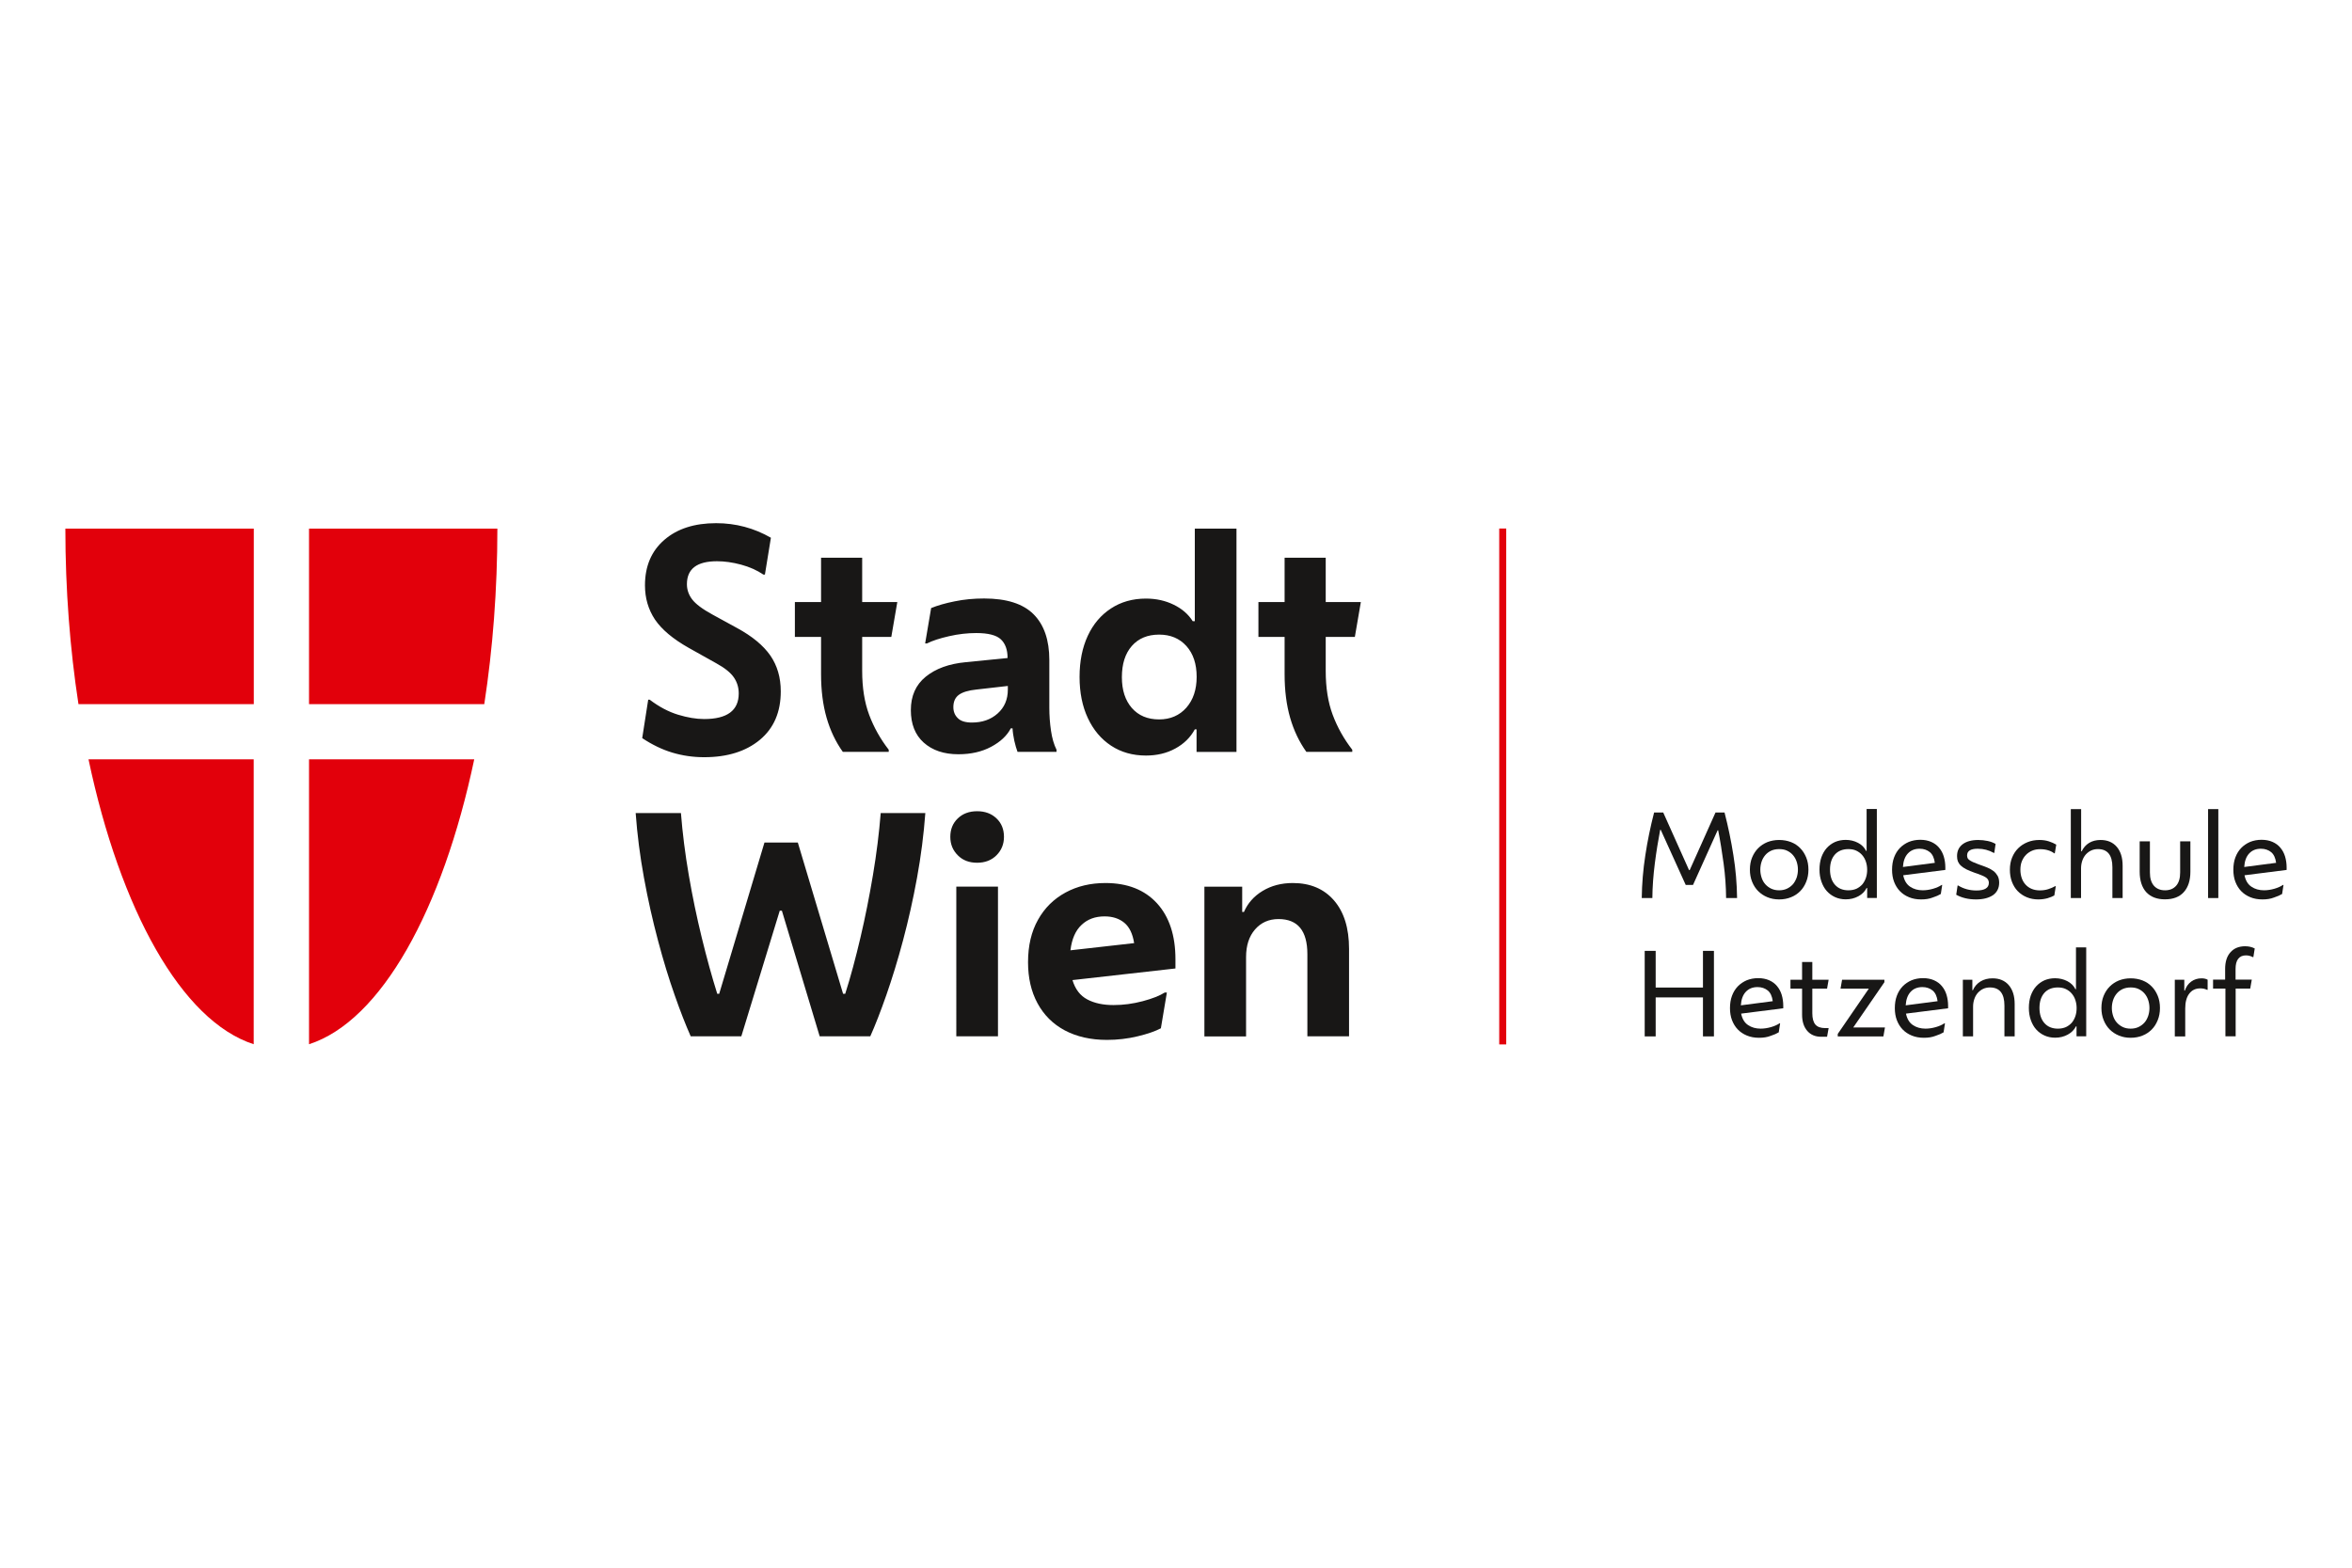 <?xml version="1.0" encoding="utf-8"?>
<!-- Generator: Adobe Illustrator 25.3.1, SVG Export Plug-In . SVG Version: 6.00 Build 0)  -->
<svg version="1.0" xmlns="http://www.w3.org/2000/svg" xmlns:xlink="http://www.w3.org/1999/xlink" x="0px" y="0px"
	 viewBox="0 0 255.12 170.08" style="enable-background:new 0 0 255.12 170.08;" xml:space="preserve">
<style type="text/css">
	.st0{fill:none;}
	.st1{fill:#E2000B;}
	.st2{fill:#181716;}
</style>
<g id="Ebene_2">
	<rect x="0" class="st0" width="255.12" height="170.08"/>
</g>
<g id="Ebene_1">
	<path class="st1" d="M8.51,76.39c-0.92-6-1.42-12.42-1.42-19.04h20.44v19.04H8.51z M27.52,82.38H9.6
		c3.43,16.27,10.07,28.38,17.92,30.91V82.38z M52.53,76.39c0.92-6,1.42-12.42,1.42-19.04H33.52v19.04H52.53z M33.52,113.29
		c7.85-2.53,14.49-14.64,17.92-30.91H33.52V113.29z"/>
	<path class="st2" d="M76.38,82.15c-1.21,0-2.36-0.17-3.46-0.5c-1.1-0.33-2.19-0.86-3.26-1.57l0.65-4.17h0.16
		c1.03,0.78,2.06,1.32,3.08,1.63c1.02,0.31,1.96,0.47,2.83,0.47c2.5,0,3.75-0.93,3.75-2.78c0-0.65-0.18-1.23-0.53-1.74
		c-0.36-0.52-0.98-1.02-1.89-1.52l-3-1.68c-1.72-0.97-2.94-2-3.67-3.08c-0.72-1.09-1.08-2.32-1.08-3.7c0-2.09,0.7-3.73,2.1-4.94
		c1.4-1.21,3.27-1.81,5.62-1.81c2.13,0,4.11,0.53,5.94,1.58l-0.65,4h-0.16c-0.69-0.47-1.5-0.83-2.42-1.08
		c-0.93-0.25-1.8-0.37-2.62-0.37c-2.18,0-3.26,0.83-3.26,2.49c0,0.6,0.19,1.15,0.57,1.65c0.38,0.5,1.11,1.05,2.21,1.65l2.65,1.45
		c1.66,0.9,2.86,1.9,3.62,2.99c0.75,1.09,1.13,2.38,1.13,3.89c0,2.24-0.75,3.99-2.26,5.25C80.91,81.52,78.9,82.15,76.38,82.15
		 M96.4,81.57v-0.23c-0.9-1.16-1.61-2.42-2.12-3.78c-0.51-1.36-0.76-2.95-0.76-4.78V69.1h3.16l0.65-3.78h-3.81v-4.81h-4.46v4.81
		h-2.84v3.78h2.84v4.04c0,1.77,0.2,3.34,0.6,4.73c0.4,1.39,0.99,2.62,1.76,3.7H96.4z M103.96,81.83c1.36,0,2.54-0.27,3.55-0.81
		c1.01-0.54,1.72-1.21,2.13-2h0.19c0.02,0.41,0.09,0.86,0.19,1.34c0.11,0.48,0.23,0.89,0.35,1.21h4.23v-0.23
		c-0.28-0.56-0.48-1.25-0.6-2.07c-0.12-0.82-0.18-1.65-0.18-2.49v-5.17c0-2.17-0.57-3.83-1.71-4.97c-1.14-1.14-2.93-1.71-5.36-1.71
		c-1.12,0-2.19,0.1-3.2,0.31c-1.01,0.2-1.86,0.45-2.55,0.73l-0.65,3.84h0.19c0.6-0.3,1.4-0.56,2.41-0.79c1-0.23,1.99-0.34,2.95-0.34
		c1.29,0,2.18,0.23,2.66,0.68c0.48,0.45,0.73,1.12,0.73,2v0.03l-4.52,0.45c-1.83,0.17-3.28,0.7-4.36,1.58
		c-1.08,0.88-1.61,2.09-1.61,3.62c0,1.51,0.46,2.68,1.39,3.52C101.14,81.41,102.39,81.83,103.96,81.83 M103.41,76.72
		c0-0.6,0.2-1.05,0.6-1.34c0.4-0.29,1.03-0.48,1.89-0.57l3.42-0.39v0.39c0,1.08-0.37,1.94-1.11,2.6c-0.74,0.66-1.67,0.98-2.79,0.98
		c-0.71,0-1.22-0.16-1.53-0.48C103.57,77.6,103.41,77.2,103.41,76.72 M134.12,81.57V57.35h-4.52v10.04h-0.23
		c-0.47-0.75-1.16-1.35-2.07-1.79c-0.9-0.44-1.9-0.66-3-0.66c-1.44,0-2.71,0.36-3.79,1.07c-1.09,0.71-1.93,1.7-2.52,2.97
		c-0.59,1.27-0.89,2.76-0.89,4.46c0,1.7,0.3,3.19,0.9,4.47c0.6,1.28,1.44,2.28,2.52,2.99c1.08,0.71,2.34,1.07,3.78,1.07
		c1.18,0,2.25-0.25,3.18-0.76c0.94-0.51,1.64-1.2,2.12-2.08h0.19v2.45H134.12z M125.73,78.05c-1.25,0-2.23-0.41-2.96-1.24
		c-0.72-0.83-1.08-1.94-1.08-3.34c0-1.44,0.36-2.57,1.08-3.39c0.72-0.82,1.71-1.23,2.96-1.23c1.23,0,2.21,0.41,2.96,1.24
		c0.74,0.83,1.11,1.94,1.11,3.34c0,1.38-0.37,2.49-1.11,3.34C127.94,77.62,126.95,78.05,125.73,78.05 M146.68,81.57v-0.23
		c-0.9-1.16-1.61-2.42-2.12-3.78c-0.51-1.36-0.76-2.95-0.76-4.78V69.1h3.16l0.65-3.78h-3.81v-4.81h-4.46v4.81h-2.84v3.78h2.84v4.04
		c0,1.77,0.2,3.34,0.6,4.73c0.4,1.39,0.99,2.62,1.76,3.7H146.68z M84.58,98.8h0.23l4.1,13.63h5.49c0.54-1.21,1.12-2.7,1.74-4.47
		c0.62-1.78,1.23-3.75,1.81-5.93c0.58-2.17,1.09-4.44,1.52-6.8c0.43-2.36,0.73-4.7,0.9-7.02h-4.84c-0.17,2.15-0.45,4.39-0.84,6.72
		c-0.39,2.32-0.84,4.59-1.36,6.8c-0.52,2.21-1.06,4.24-1.65,6.09h-0.23l-4.91-16.41h-3.62l-4.91,16.41H77.8
		c-0.58-1.85-1.14-3.88-1.68-6.09c-0.54-2.21-1.01-4.47-1.41-6.8c-0.4-2.33-0.68-4.56-0.85-6.72h-4.91c0.17,2.33,0.47,4.67,0.9,7.02
		c0.43,2.36,0.94,4.62,1.52,6.8c0.58,2.18,1.18,4.15,1.81,5.93c0.62,1.78,1.21,3.27,1.74,4.47h5.49L84.58,98.8z M105.99,93.6
		c0.86,0,1.56-0.27,2.1-0.81c0.54-0.54,0.81-1.21,0.81-2c0-0.82-0.27-1.49-0.81-2c-0.54-0.52-1.24-0.78-2.1-0.78
		c-0.86,0-1.56,0.26-2.1,0.78c-0.54,0.52-0.81,1.18-0.81,2c0,0.8,0.27,1.46,0.81,2C104.43,93.34,105.13,93.6,105.99,93.6
		 M103.73,112.43h4.52V96.19h-4.52V112.43z M120.07,112.82c1.14,0,2.25-0.13,3.33-0.39c1.08-0.26,1.92-0.55,2.52-0.87l0.65-3.88
		h-0.23c-0.54,0.34-1.33,0.66-2.39,0.94c-1.06,0.28-2.11,0.42-3.17,0.42c-1.12,0-2.07-0.2-2.84-0.61c-0.78-0.41-1.31-1.11-1.61-2.1
		l11.17-1.26v-1c0-2.58-0.67-4.61-2-6.07c-1.34-1.46-3.2-2.2-5.59-2.2c-1.62,0-3.06,0.34-4.33,1.03c-1.27,0.69-2.27,1.67-2.99,2.96
		c-0.72,1.28-1.08,2.81-1.08,4.6c0,1.7,0.34,3.19,1.03,4.46c0.69,1.27,1.67,2.25,2.96,2.94
		C116.79,112.47,118.31,112.82,120.07,112.82 M119.82,99.42c0.86,0,1.57,0.23,2.13,0.69c0.56,0.46,0.91,1.2,1.07,2.21l-6.91,0.78
		c0.15-1.23,0.55-2.15,1.21-2.76C117.97,99.72,118.8,99.42,119.82,99.42 M135.16,112.43v-8.59c0-1.25,0.32-2.25,0.97-3
		c0.65-0.75,1.5-1.13,2.55-1.13c2.09,0,3.13,1.27,3.13,3.81v8.91h4.52v-9.49c0-2.24-0.54-3.99-1.63-5.25
		c-1.09-1.26-2.58-1.89-4.47-1.89c-1.25,0-2.34,0.29-3.28,0.86c-0.94,0.57-1.61,1.33-2.02,2.28h-0.19v-2.74h-4.1v16.24H135.16z"/>
	<rect x="162.62" y="57.34" class="st1" width="0.76" height="55.97"/>
	<g>
		<path class="st2" d="M179.42,88.15h0.99l2.8,6.25h0.07l2.8-6.25h0.98c0.4,1.55,0.72,3.1,0.96,4.63c0.25,1.54,0.38,3.09,0.4,4.65
			h-1.19c-0.01-1.25-0.1-2.49-0.27-3.74c-0.17-1.25-0.36-2.45-0.59-3.61h-0.06l-2.67,5.93h-0.79l-2.71-5.98h-0.06
			c-0.22,1.16-0.42,2.37-0.58,3.63c-0.16,1.27-0.26,2.52-0.27,3.77h-1.15c0.02-1.56,0.15-3.11,0.39-4.65
			C178.7,91.25,179.02,89.7,179.42,88.15z"/>
		<path class="st2" d="M192.98,97.58c-0.46,0-0.89-0.08-1.27-0.24c-0.39-0.16-0.72-0.38-1-0.66c-0.28-0.28-0.5-0.62-0.66-1.02
			c-0.16-0.4-0.24-0.83-0.24-1.31c0-0.49,0.08-0.93,0.24-1.32c0.16-0.39,0.38-0.73,0.66-1.01c0.28-0.28,0.61-0.5,1-0.66
			c0.39-0.15,0.81-0.23,1.27-0.23c0.47,0,0.9,0.08,1.29,0.23c0.39,0.15,0.72,0.37,1,0.66c0.28,0.28,0.49,0.62,0.65,1.01
			c0.16,0.39,0.24,0.83,0.24,1.32c0,0.48-0.08,0.92-0.24,1.31c-0.16,0.4-0.37,0.74-0.65,1.02c-0.28,0.28-0.61,0.51-1,0.66
			C193.88,97.5,193.45,97.58,192.98,97.58z M192.98,96.59c0.32,0,0.61-0.06,0.86-0.18c0.25-0.12,0.46-0.28,0.64-0.48
			c0.17-0.2,0.3-0.44,0.4-0.71c0.09-0.27,0.14-0.56,0.14-0.87c0-0.31-0.05-0.6-0.14-0.87c-0.09-0.27-0.22-0.5-0.4-0.71
			c-0.17-0.2-0.39-0.36-0.64-0.48c-0.25-0.12-0.54-0.17-0.86-0.17c-0.32,0-0.61,0.06-0.86,0.17c-0.25,0.12-0.46,0.27-0.64,0.48
			c-0.17,0.2-0.31,0.44-0.4,0.71c-0.09,0.27-0.14,0.56-0.14,0.87c0,0.31,0.05,0.59,0.14,0.87c0.09,0.27,0.22,0.51,0.4,0.71
			s0.39,0.36,0.64,0.48C192.37,96.53,192.66,96.59,192.98,96.59z"/>
		<path class="st2" d="M202.53,97.43v-1.09h-0.06c-0.19,0.38-0.49,0.68-0.9,0.9c-0.41,0.22-0.86,0.33-1.36,0.33
			c-0.42,0-0.81-0.08-1.16-0.24c-0.35-0.16-0.65-0.38-0.9-0.66c-0.25-0.28-0.44-0.62-0.58-1.02c-0.14-0.4-0.21-0.83-0.21-1.31
			c0-0.49,0.07-0.93,0.2-1.32c0.14-0.39,0.33-0.73,0.58-1.01c0.25-0.28,0.55-0.5,0.9-0.66c0.35-0.15,0.74-0.23,1.16-0.23
			c0.49,0,0.94,0.11,1.34,0.32c0.4,0.21,0.69,0.5,0.87,0.87h0.06v-4.54h1.11v9.65H202.53z M200.5,96.59c0.33,0,0.62-0.06,0.87-0.17
			c0.25-0.12,0.46-0.28,0.64-0.48c0.17-0.21,0.3-0.45,0.39-0.72c0.09-0.27,0.13-0.56,0.13-0.87c0-0.31-0.05-0.6-0.14-0.87
			c-0.09-0.27-0.22-0.5-0.4-0.71c-0.17-0.2-0.39-0.36-0.64-0.48c-0.25-0.12-0.54-0.17-0.86-0.17c-0.62,0-1.11,0.2-1.46,0.59
			c-0.35,0.4-0.53,0.94-0.53,1.63s0.18,1.24,0.53,1.64C199.39,96.39,199.88,96.59,200.5,96.59z"/>
		<path class="st2" d="M208.38,97.58c-0.49,0-0.92-0.08-1.31-0.24c-0.39-0.16-0.72-0.38-0.99-0.66c-0.27-0.28-0.48-0.62-0.63-1.01
			c-0.15-0.39-0.22-0.83-0.22-1.31c0-0.49,0.07-0.94,0.22-1.34c0.15-0.4,0.36-0.74,0.63-1.02c0.27-0.28,0.6-0.5,0.97-0.66
			c0.38-0.15,0.79-0.23,1.24-0.23c0.45,0,0.85,0.08,1.19,0.23c0.34,0.15,0.63,0.36,0.85,0.63c0.23,0.27,0.4,0.59,0.51,0.95
			c0.11,0.37,0.17,0.77,0.17,1.19v0.27l-4.57,0.58c0.12,0.57,0.36,0.98,0.75,1.24c0.38,0.26,0.84,0.39,1.37,0.39
			c0.37,0,0.75-0.06,1.13-0.17c0.38-0.11,0.68-0.25,0.92-0.41h0.06l-0.15,0.98c-0.21,0.13-0.5,0.26-0.87,0.38
			C209.27,97.52,208.85,97.58,208.38,97.58z M208.22,92.08c-0.53,0-0.95,0.17-1.27,0.51c-0.32,0.34-0.5,0.83-0.54,1.47l3.46-0.45
			c-0.07-0.53-0.25-0.92-0.54-1.16C209.03,92.21,208.67,92.08,208.22,92.08z"/>
		<path class="st2" d="M214.34,97.58c-0.82,0-1.54-0.17-2.15-0.51l0.15-1h0.06c0.59,0.36,1.25,0.54,1.98,0.54
			c0.9,0,1.35-0.28,1.35-0.83c0-0.21-0.08-0.39-0.25-0.53c-0.17-0.14-0.48-0.28-0.92-0.44l-0.36-0.12
			c-0.37-0.13-0.68-0.26-0.92-0.38c-0.24-0.12-0.44-0.26-0.59-0.4c-0.15-0.14-0.25-0.3-0.32-0.46c-0.06-0.16-0.09-0.35-0.09-0.57
			c0-0.55,0.2-0.98,0.61-1.29c0.4-0.3,0.97-0.46,1.69-0.46c0.35,0,0.7,0.04,1.03,0.11c0.33,0.07,0.62,0.18,0.85,0.32l-0.14,0.97
			h-0.06c-0.53-0.3-1.11-0.45-1.73-0.45c-0.78,0-1.16,0.24-1.16,0.73c0,0.1,0.02,0.19,0.05,0.27c0.03,0.08,0.09,0.15,0.19,0.22
			c0.09,0.07,0.22,0.14,0.38,0.22c0.16,0.07,0.37,0.16,0.62,0.25l0.28,0.1c0.24,0.08,0.47,0.17,0.71,0.27
			c0.23,0.1,0.44,0.21,0.63,0.36c0.19,0.14,0.33,0.32,0.45,0.52c0.11,0.2,0.17,0.45,0.17,0.74c0,0.58-0.22,1.03-0.66,1.35
			C215.73,97.42,215.12,97.58,214.34,97.58z"/>
		<path class="st2" d="M221.09,97.58c-0.45,0-0.87-0.08-1.25-0.24c-0.38-0.16-0.71-0.38-0.98-0.66c-0.27-0.28-0.48-0.62-0.63-1.02
			c-0.15-0.4-0.22-0.83-0.22-1.3c0-0.49,0.08-0.93,0.24-1.32c0.16-0.4,0.38-0.73,0.66-1.01c0.28-0.28,0.62-0.5,1.01-0.66
			c0.39-0.16,0.82-0.24,1.29-0.24c0.38,0,0.72,0.05,1.03,0.15c0.31,0.1,0.58,0.22,0.8,0.36l-0.16,0.94h-0.06
			c-0.18-0.14-0.4-0.25-0.66-0.33c-0.26-0.08-0.54-0.12-0.87-0.12c-0.31,0-0.6,0.05-0.86,0.16c-0.26,0.11-0.48,0.26-0.67,0.45
			c-0.19,0.19-0.34,0.43-0.45,0.7c-0.11,0.27-0.16,0.58-0.16,0.92c0,0.32,0.05,0.62,0.14,0.89c0.09,0.27,0.23,0.51,0.41,0.71
			c0.18,0.2,0.4,0.36,0.66,0.47c0.26,0.11,0.56,0.17,0.89,0.17c0.32,0,0.63-0.04,0.91-0.13c0.28-0.09,0.54-0.2,0.77-0.33h0.06
			l-0.16,1.01c-0.19,0.11-0.44,0.21-0.74,0.3C221.79,97.53,221.46,97.58,221.09,97.58z"/>
		<path class="st2" d="M224.63,87.78h1.11v4.58h0.06c0.19-0.4,0.46-0.7,0.8-0.91c0.35-0.21,0.76-0.32,1.24-0.32
			c0.75,0,1.34,0.25,1.76,0.74c0.42,0.49,0.64,1.17,0.64,2.05v3.51h-1.11v-3.34c0-1.31-0.52-1.97-1.57-1.97
			c-0.26,0-0.51,0.05-0.73,0.15c-0.22,0.1-0.41,0.25-0.58,0.43c-0.16,0.18-0.29,0.4-0.38,0.66c-0.09,0.26-0.14,0.54-0.14,0.84v3.23
			h-1.11V87.78z"/>
		<path class="st2" d="M232.09,94.57v-3.29h1.11v3.38c0,0.62,0.14,1.09,0.43,1.43c0.29,0.33,0.69,0.5,1.21,0.5s0.92-0.17,1.21-0.5
			c0.29-0.33,0.43-0.81,0.43-1.43v-3.38h1.11v3.29c0,0.95-0.24,1.69-0.71,2.21c-0.47,0.53-1.16,0.79-2.05,0.79
			c-0.87,0-1.55-0.26-2.04-0.79C232.33,96.26,232.09,95.52,232.09,94.57z"/>
		<path class="st2" d="M239.51,97.43v-9.65h1.11v9.65H239.51z"/>
		<path class="st2" d="M245.4,97.58c-0.49,0-0.92-0.08-1.31-0.24c-0.39-0.16-0.72-0.38-0.99-0.66c-0.27-0.28-0.48-0.62-0.63-1.01
			c-0.15-0.39-0.22-0.83-0.22-1.31c0-0.49,0.07-0.94,0.22-1.34c0.15-0.4,0.36-0.74,0.63-1.02c0.27-0.28,0.6-0.5,0.97-0.66
			c0.38-0.15,0.79-0.23,1.24-0.23c0.45,0,0.85,0.08,1.19,0.23c0.34,0.15,0.63,0.36,0.85,0.63c0.23,0.27,0.4,0.59,0.51,0.95
			c0.11,0.37,0.17,0.77,0.17,1.19v0.27l-4.57,0.58c0.12,0.57,0.36,0.98,0.75,1.24c0.38,0.26,0.84,0.39,1.37,0.39
			c0.37,0,0.75-0.06,1.13-0.17c0.38-0.11,0.68-0.25,0.92-0.41h0.06l-0.15,0.98c-0.21,0.13-0.5,0.26-0.87,0.38
			C246.29,97.52,245.87,97.58,245.4,97.58z M245.24,92.08c-0.53,0-0.95,0.17-1.27,0.51c-0.32,0.34-0.5,0.83-0.54,1.47l3.46-0.45
			c-0.07-0.53-0.25-0.92-0.54-1.16C246.05,92.21,245.68,92.08,245.24,92.08z"/>
	</g>
	<g>
		<path class="st2" d="M178.4,112.44v-9.28h1.19v3.98h5.13v-3.98h1.19v9.28h-1.19v-4.23h-5.13v4.23H178.4z"/>
		<path class="st2" d="M190.8,112.59c-0.49,0-0.92-0.08-1.31-0.24c-0.39-0.16-0.72-0.38-0.99-0.66c-0.27-0.28-0.48-0.62-0.63-1.01
			c-0.15-0.39-0.22-0.83-0.22-1.31c0-0.49,0.07-0.94,0.22-1.34c0.15-0.4,0.36-0.74,0.63-1.02c0.27-0.28,0.6-0.5,0.97-0.66
			c0.38-0.15,0.79-0.23,1.24-0.23c0.45,0,0.85,0.08,1.19,0.23c0.34,0.15,0.63,0.36,0.85,0.63c0.23,0.27,0.4,0.59,0.51,0.95
			c0.11,0.37,0.17,0.77,0.17,1.19v0.27l-4.57,0.58c0.12,0.57,0.36,0.98,0.75,1.24c0.38,0.26,0.84,0.39,1.37,0.39
			c0.37,0,0.75-0.06,1.13-0.17c0.38-0.11,0.68-0.25,0.92-0.41h0.06l-0.15,0.98c-0.21,0.13-0.5,0.26-0.87,0.38
			C191.69,112.53,191.27,112.59,190.8,112.59z M190.64,107.09c-0.53,0-0.95,0.17-1.27,0.51c-0.32,0.34-0.5,0.83-0.54,1.47l3.46-0.45
			c-0.07-0.53-0.25-0.92-0.54-1.16C191.45,107.22,191.08,107.09,190.64,107.09z"/>
		<path class="st2" d="M194.21,106.29h1.26v-1.92h1.11v1.92h1.77l-0.17,0.97h-1.6v2.67c0,0.55,0.11,0.96,0.33,1.22
			c0.22,0.26,0.58,0.39,1.08,0.39h0.36l-0.17,0.94h-0.63c-0.64,0-1.15-0.21-1.52-0.64c-0.37-0.43-0.56-1.01-0.56-1.76v-2.82h-1.26
			V106.29z"/>
		<path class="st2" d="M199.34,112.44v-0.27l3.37-4.91h-3.07l0.17-0.97h4.59v0.27l-3.38,4.91h3.44l-0.17,0.97H199.34z"/>
		<path class="st2" d="M208.68,112.59c-0.49,0-0.92-0.08-1.31-0.24c-0.39-0.16-0.72-0.38-0.99-0.66c-0.27-0.28-0.48-0.62-0.63-1.01
			c-0.15-0.39-0.22-0.83-0.22-1.31c0-0.49,0.07-0.94,0.22-1.34c0.15-0.4,0.36-0.74,0.63-1.02c0.27-0.28,0.6-0.5,0.97-0.66
			c0.38-0.15,0.79-0.23,1.24-0.23c0.45,0,0.85,0.08,1.19,0.23c0.34,0.15,0.63,0.36,0.85,0.63c0.23,0.27,0.4,0.59,0.51,0.95
			c0.11,0.37,0.17,0.77,0.17,1.19v0.27l-4.57,0.58c0.12,0.57,0.36,0.98,0.75,1.24c0.38,0.26,0.84,0.39,1.37,0.39
			c0.37,0,0.75-0.06,1.13-0.17c0.38-0.11,0.68-0.25,0.92-0.41h0.06l-0.15,0.98c-0.21,0.13-0.5,0.26-0.87,0.38
			C209.57,112.53,209.15,112.59,208.68,112.59z M208.52,107.09c-0.53,0-0.95,0.17-1.27,0.51c-0.32,0.34-0.5,0.83-0.54,1.47
			l3.46-0.45c-0.07-0.53-0.25-0.92-0.54-1.16C209.33,107.22,208.96,107.09,208.52,107.09z"/>
		<path class="st2" d="M212.91,106.29h1.03v1.14H214c0.17-0.4,0.45-0.72,0.82-0.95c0.38-0.23,0.81-0.34,1.31-0.34
			c0.75,0,1.34,0.25,1.76,0.74c0.42,0.49,0.64,1.17,0.64,2.05v3.51h-1.11v-3.34c0-1.31-0.52-1.97-1.57-1.97
			c-0.26,0-0.51,0.05-0.73,0.15c-0.22,0.1-0.41,0.25-0.58,0.43c-0.16,0.18-0.29,0.4-0.38,0.66c-0.09,0.26-0.14,0.54-0.14,0.84v3.23
			h-1.11V106.29z"/>
		<path class="st2" d="M225.24,112.44v-1.09h-0.06c-0.19,0.38-0.49,0.68-0.9,0.9c-0.41,0.22-0.86,0.33-1.36,0.33
			c-0.42,0-0.81-0.08-1.16-0.24c-0.35-0.16-0.65-0.38-0.9-0.66c-0.25-0.28-0.44-0.62-0.58-1.02c-0.14-0.4-0.21-0.83-0.21-1.31
			c0-0.49,0.07-0.93,0.2-1.32c0.14-0.39,0.33-0.73,0.58-1.01c0.25-0.28,0.55-0.5,0.9-0.66c0.35-0.15,0.74-0.23,1.16-0.23
			c0.49,0,0.94,0.11,1.34,0.32c0.4,0.21,0.69,0.5,0.87,0.87h0.06v-4.54h1.11v9.65H225.24z M223.22,111.6c0.33,0,0.62-0.06,0.87-0.17
			c0.25-0.12,0.46-0.28,0.64-0.48c0.17-0.21,0.3-0.45,0.39-0.72c0.09-0.27,0.13-0.56,0.13-0.87c0-0.31-0.05-0.6-0.14-0.87
			c-0.09-0.27-0.22-0.5-0.4-0.71c-0.17-0.2-0.39-0.36-0.64-0.48c-0.25-0.12-0.54-0.17-0.86-0.17c-0.62,0-1.11,0.2-1.46,0.59
			c-0.35,0.4-0.53,0.94-0.53,1.63c0,0.69,0.18,1.24,0.53,1.64C222.11,111.4,222.6,111.6,223.22,111.6z"/>
		<path class="st2" d="M231.11,112.59c-0.46,0-0.89-0.08-1.27-0.24c-0.39-0.16-0.72-0.38-1-0.66c-0.28-0.28-0.5-0.62-0.66-1.02
			c-0.16-0.4-0.24-0.83-0.24-1.31c0-0.49,0.08-0.93,0.24-1.32c0.16-0.39,0.38-0.73,0.66-1.01c0.28-0.28,0.61-0.5,1-0.66
			c0.39-0.15,0.81-0.23,1.27-0.23c0.47,0,0.9,0.08,1.29,0.23c0.39,0.15,0.72,0.37,1,0.66c0.28,0.28,0.49,0.62,0.65,1.01
			c0.16,0.39,0.24,0.83,0.24,1.32c0,0.48-0.08,0.92-0.24,1.31c-0.16,0.4-0.37,0.74-0.65,1.02c-0.28,0.28-0.61,0.51-1,0.66
			C232.01,112.51,231.58,112.59,231.11,112.59z M231.11,111.6c0.32,0,0.61-0.06,0.86-0.18c0.25-0.12,0.46-0.28,0.64-0.48
			s0.3-0.44,0.4-0.71c0.09-0.27,0.14-0.56,0.14-0.87c0-0.31-0.05-0.6-0.14-0.87c-0.09-0.27-0.22-0.5-0.4-0.71
			c-0.17-0.2-0.39-0.36-0.64-0.48c-0.25-0.12-0.54-0.17-0.86-0.17c-0.32,0-0.61,0.06-0.86,0.17c-0.25,0.12-0.46,0.27-0.64,0.48
			c-0.17,0.2-0.31,0.44-0.4,0.71c-0.09,0.27-0.14,0.56-0.14,0.87c0,0.31,0.05,0.59,0.14,0.87c0.09,0.27,0.22,0.51,0.4,0.71
			s0.39,0.36,0.64,0.48C230.5,111.54,230.79,111.6,231.11,111.6z"/>
		<path class="st2" d="M235.9,112.44v-6.15h1.03v1.18h0.06c0.14-0.42,0.37-0.75,0.69-0.98c0.32-0.23,0.69-0.35,1.12-0.35
			c0.26,0,0.48,0.05,0.66,0.15v1.1h-0.06c-0.22-0.11-0.47-0.16-0.73-0.16c-0.52,0-0.92,0.19-1.21,0.58
			c-0.29,0.38-0.43,0.92-0.43,1.61v3.02H235.9z"/>
		<path class="st2" d="M240.05,107.25v-0.97h1.31v-1.16c0-0.78,0.19-1.38,0.58-1.81c0.38-0.43,0.91-0.65,1.59-0.65
			c0.39,0,0.73,0.08,1.04,0.24l-0.15,0.94h-0.06c-0.22-0.12-0.47-0.19-0.75-0.19c-0.37,0-0.65,0.13-0.84,0.38
			c-0.19,0.25-0.28,0.62-0.28,1.09v1.16h1.76l-0.17,0.97h-1.58v5.18h-1.11v-5.18H240.05z"/>
	</g>
</g>
</svg>
